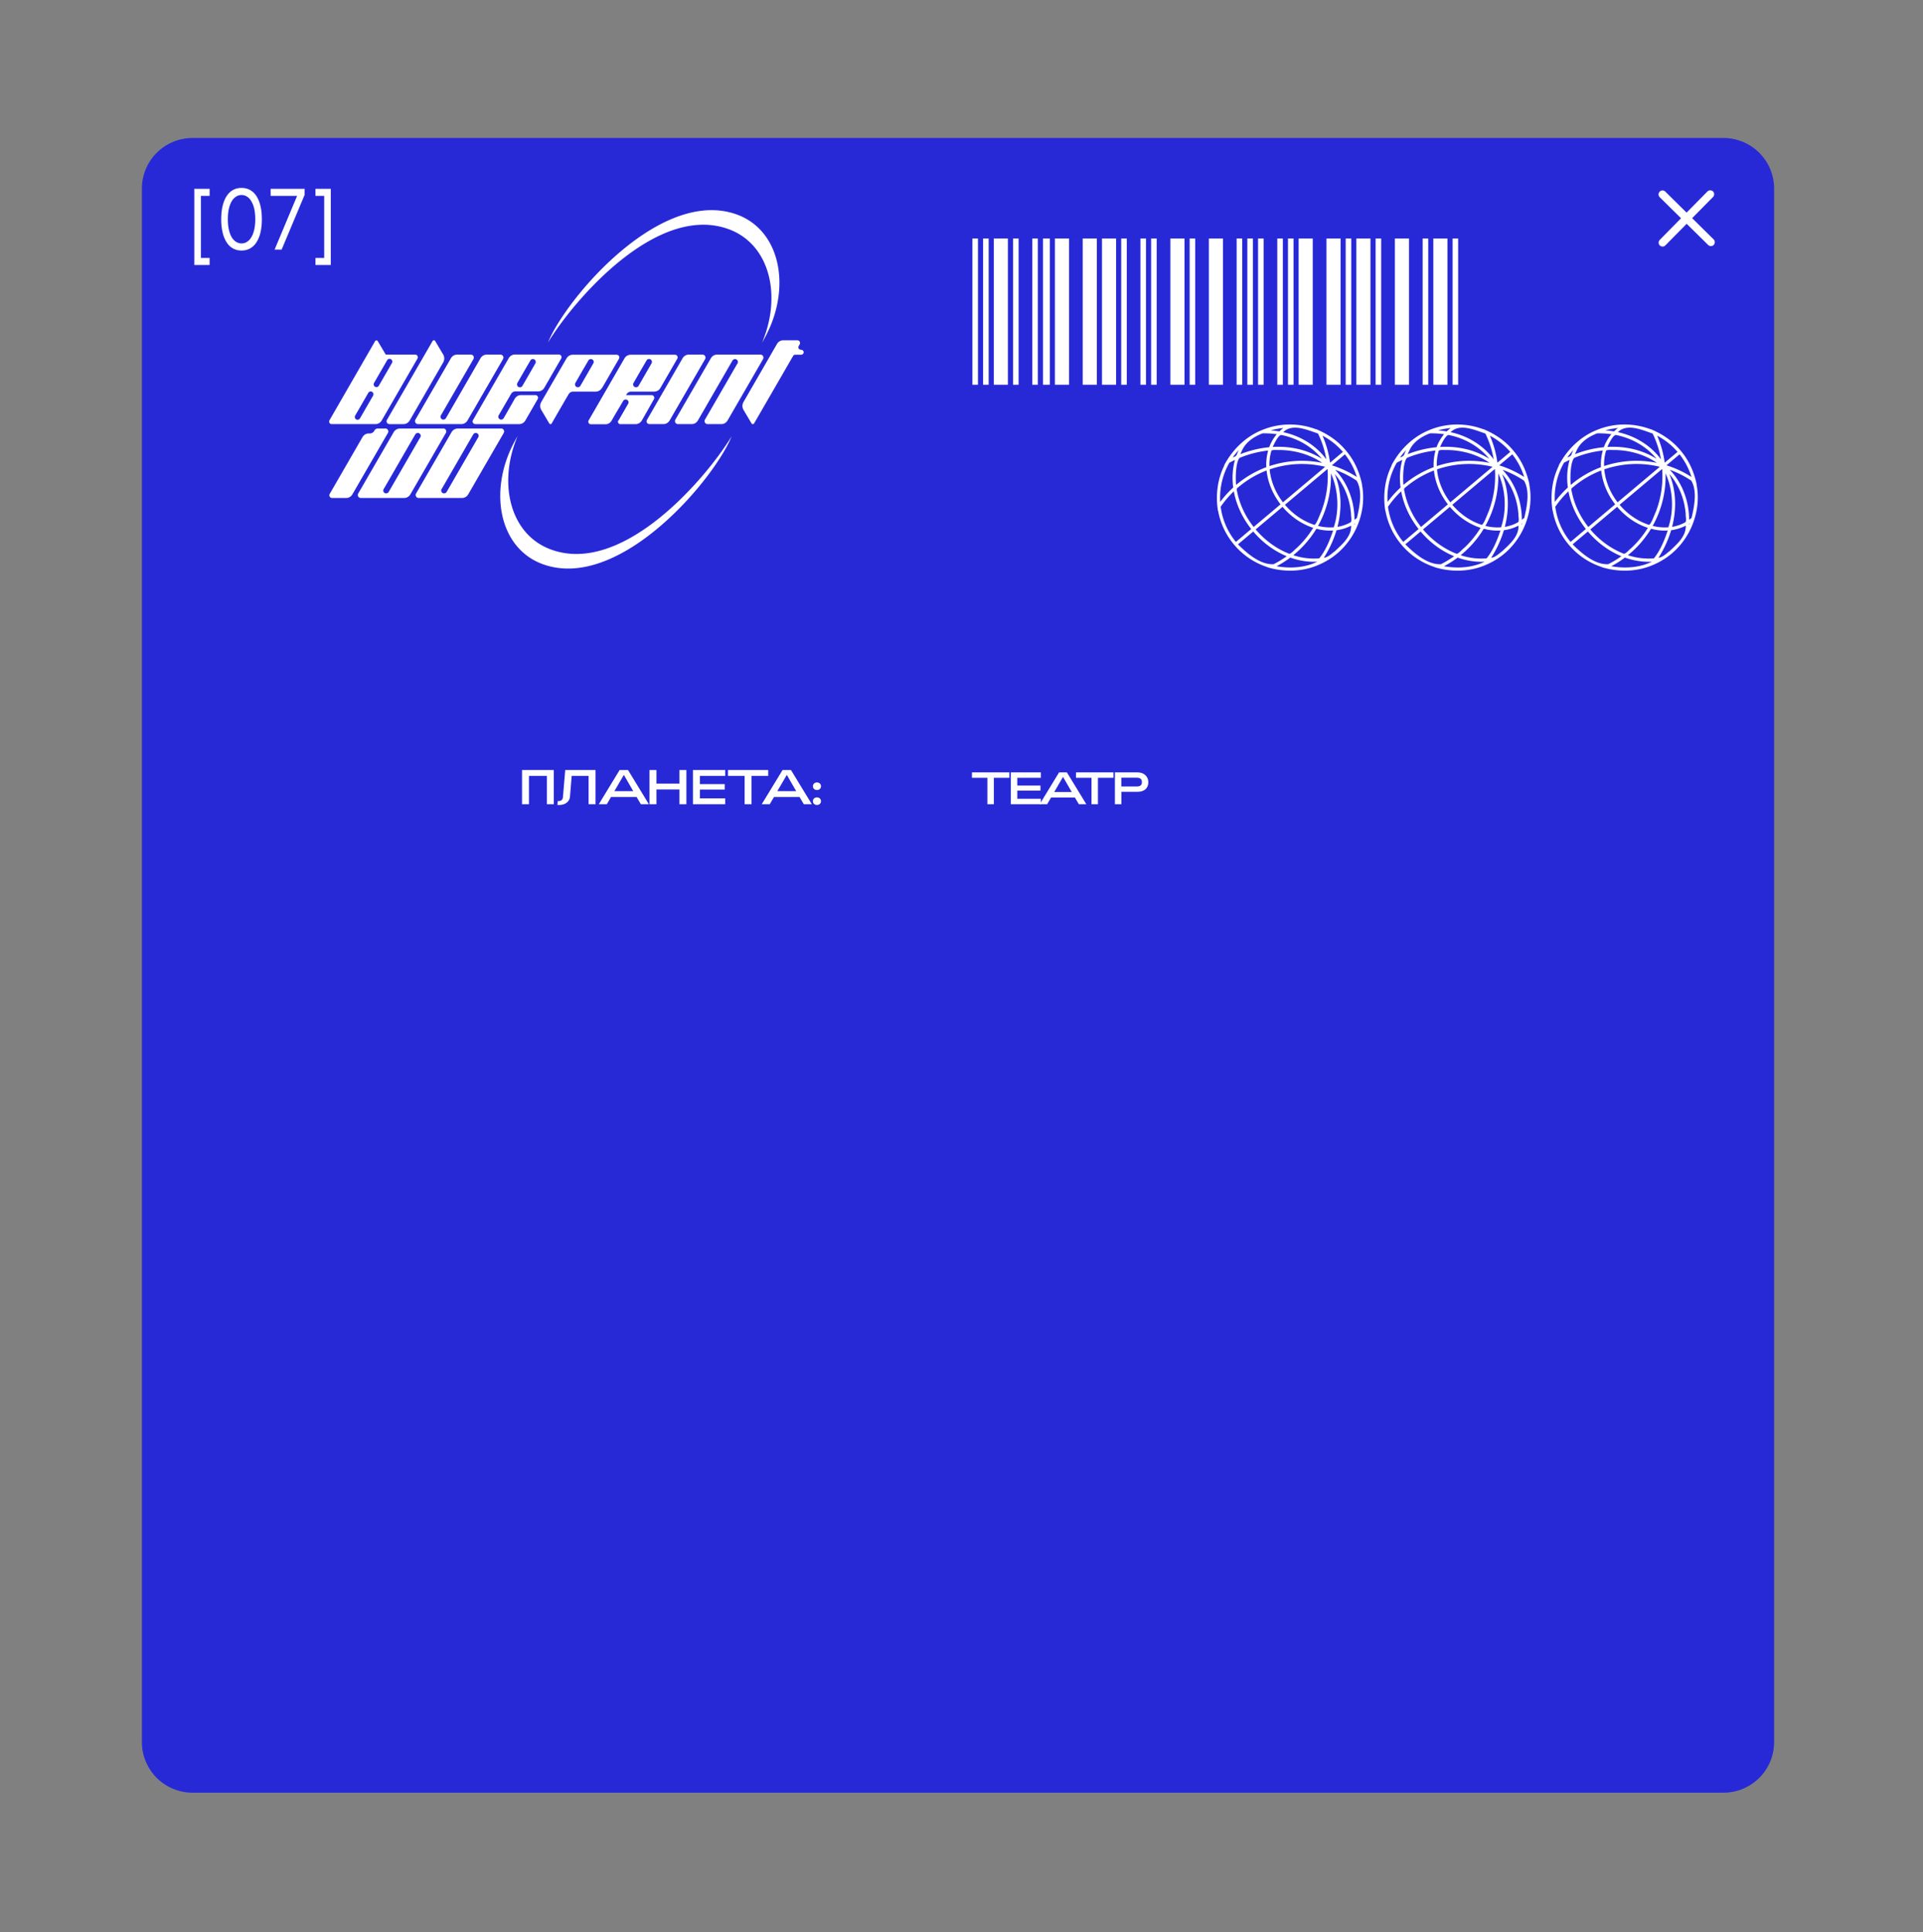 <svg xmlns="http://www.w3.org/2000/svg" width="208" height="209" fill="none">
  <rect width="100%" height="100%" fill="#808080" stroke="none"/>
  <path fill="#2829D6" d="M15.346 20.405a5.477 5.477 0 0 1 5.477-5.477H186.42a5.477 5.477 0 0 1 5.477 5.477V188.45a5.477 5.477 0 0 1-5.477 5.477H20.823a5.477 5.477 0 0 1-5.477-5.477z"></path>
  <path fill="#fff" d="M78.874 24.814c4.42 1.66 5.69 7.21 3.56 12.23q.24-.39.45-.81c2.69-5.22 1.52-11.3-3.16-13.02-7.8-2.86-17.37 7.76-20.06 12.99q-.21.42-.39.84c2.85-4.66 11.85-15.14 19.6-12.23M66.868 45.474v.02c-.08.17.02.36.2.39h1.67c.28 0 .54-.15.68-.39l.22-.38 1.07-1.89.03-.06c.1-.19-.04-.42-.26-.42h-2.76l.08-.13c.08-.12.2-.2.33-.24.04 0 .09-.01.14-.01h2.49c.28 0 .53-.15.67-.39l1.83-3.17a.288.288 0 0 0-.25-.43h-4.79c-.28 0-.53.15-.67.39l-3.88 6.72c-.1.18.03.41.24.41h1.64c.25-.02.47-.16.6-.38l.31-.54.27-.46.21-.35.47-.8c.08-.14.27-.19.41-.11h.02c.12.08.17.22.14.34 0 .02-.01.04-.02.06l-1.06 1.84zm1.66-4.05.05-.09.69-1.2.67-1.15a.3.3 0 0 1 .41-.11h.02c.14.1.19.28.11.42l-.21.37-1.02 1.77-.18.31c-.06.11-.19.16-.31.15-.04 0-.07-.02-.11-.04h-.02c-.14-.1-.19-.28-.11-.42zM51.362 45.88h4.79c.28 0 .53-.15.67-.39l1.34-2.32a.288.288 0 0 0-.25-.43h-1.56c-.28 0-.53.15-.67.39l-.95 1.67-.25.43c-.08.14-.26.21-.41.13a.317.317 0 0 1-.13-.44l.08-.13.08-.14 1.18-2.04c.1-.17.28-.27.47-.27h2.45c.28 0 .53-.15.67-.39l1.83-3.17a.288.288 0 0 0-.25-.43h-4.75c-.28 0-.53.15-.67.39l-3.88 6.72c-.1.18.03.41.24.41zm4.6-4.45.05-.09.69-1.2.67-1.15c.08-.14.27-.19.41-.11h.02c.14.1.19.28.11.42l-.21.37-1.02 1.77-.18.31c-.08.14-.27.19-.41.11h-.02c-.14-.1-.19-.28-.11-.42zM42.111 45.88h1.53c.28 0 .53-.15.67-.39l3.63-6.29a.84.84 0 0 0 0-.84l-.87-1.47c-.06-.11-.22-.1-.28 0l-4.94 8.54c-.11.2.03.44.25.44zM35.866 45.878h4.75c.28 0 .53-.15.67-.39l3.87-6.7a.288.288 0 0 0-.25-.43h-3.18l-.87-1.46c-.06-.11-.22-.1-.28 0l-4.94 8.57c-.1.18.03.41.24.41zm4.59-4.45 1.42-2.46c.05-.09.15-.15.26-.15.23 0 .37.25.26.45l-1.42 2.46c-.05.09-.15.15-.26.15-.23 0-.37-.25-.26-.45m-2.04 3.53 1.42-2.46c.05-.09.15-.15.26-.15.23 0 .37.25.26.45l-1.42 2.46c-.05.09-.15.15-.26.15-.23 0-.37-.25-.26-.45M45.207 45.879h4.69c.28 0 .53-.15.67-.39l3.84-6.64a.324.324 0 0 0-.28-.49h-1.48c-.28 0-.53.15-.67.39l-3.49 6.05-.25.43c-.08.14-.27.21-.42.13a.31.31 0 0 1-.13-.43l.08-.13 3.44-5.95a.324.324 0 0 0-.28-.49h-1.48c-.28 0-.53.15-.67.39l-3.84 6.64c-.13.22.03.49.28.49zM78.025 45.879c.28 0 .53-.15.67-.39l3.84-6.64c.12-.22-.03-.49-.28-.49h-4.69c-.28 0-.53.15-.67.39l-3.84 6.64c-.13.22.03.49.28.49h1.48c.28 0 .53-.15.67-.39l3.49-6.05.25-.43c.08-.14.27-.21.42-.13.16.08.22.28.13.43l-.08.13-3.44 5.95c-.13.22.03.49.28.49zM65.122 41.974l1.83-3.17a.288.288 0 0 0-.25-.43h-4.75c-.28 0-.53.15-.67.39l-1.62 2.79-1.12 1.94c-.08.14-.12.3-.11.46 0 .13.04.26.11.38l.87 1.47s.05.06.08.07c.07.02.15 0 .18-.07l1.59-2.75.06-.1.19-.32c.1-.17.28-.27.47-.27h2.45c.28 0 .53-.15.67-.39zm-.94-2.68-.21.37-1.02 1.77-.18.31c-.08.14-.27.19-.41.11h-.02c-.14-.1-.19-.28-.11-.42l.05-.09.69-1.2.67-1.15c.08-.14.27-.19.41-.11h.02c.14.1.19.28.11.42zM70.226 45.879h1.53c.28 0 .53-.15.67-.39l3.84-6.64a.324.324 0 0 0-.28-.49h-1.48c-.28 0-.53.15-.67.39l-3.86 6.68c-.11.2.03.44.25.44zM86.638 37.832h-.02c-.2 0-.33-.22-.23-.39l.11-.19c.11-.2-.03-.44-.25-.44h-1.53c-.28 0-.53.15-.67.39l-3.63 6.29a.84.84 0 0 0 0 .84l.87 1.47c.06.11.22.1.28 0l4.22-7.3c.05-.08.13-.13.23-.13h.64c.15 0 .27-.12.27-.27s-.13-.26-.28-.26zM47.945 46.36h-4.69c-.28 0-.53.15-.67.39l-3.84 6.64a.33.33 0 0 0 0 .32c.05.09.16.16.28.16h4.69c.28 0 .53-.15.67-.39l3.84-6.64a.324.324 0 0 0-.28-.49zm-2.48.94-.08.13-3.09 5.35-.25.43c-.08.14-.27.21-.42.13a.31.31 0 0 1-.13-.43l.08-.13 3.09-5.35.25-.43c.08-.14.27-.21.42-.13.16.08.22.28.13.43M54.203 46.36h-4.69c-.28 0-.53.15-.67.39l-3.84 6.64a.33.33 0 0 0 0 .32c.05.09.16.16.28.16h4.69c.28 0 .53-.15.67-.39l3.84-6.64a.324.324 0 0 0-.28-.49zm-2.47.94-.08.13-3.09 5.35-.25.43c-.08.14-.27.21-.42.13a.31.31 0 0 1-.13-.43l.08-.13 3.09-5.35.25-.43c.08-.14.27-.21.42-.13.16.08.22.28.13.43M41.674 46.36h-.83c-.14 0-.28.08-.34.21-.09.19-.28.32-.51.32h-.11c-.28 0-.53.15-.67.39l-3.55 6.15c-.11.2.03.44.25.44h1.53c.28 0 .53-.15.67-.39l3.84-6.64a.324.324 0 0 0-.28-.49zM59.541 59.425c-4.42-1.66-5.69-7.21-3.56-12.23q-.24.39-.45.81c-2.69 5.22-1.52 11.3 3.16 13.02 7.8 2.86 17.37-7.76 20.06-12.99q.21-.42.39-.84c-2.84 4.66-11.85 15.14-19.6 12.23M105.18 25.803h.601V41.62h-.601zM106.336 25.803h.601V41.62h-.601zM109.576 25.803h.601V41.62h-.601zM111.656 25.803h.601V41.62h-.601zM121.274 25.803h.602V41.62h-.602zM123.354 25.803h.602V41.62h-.602zM124.511 25.803h.601V41.62h-.601zM128.677 25.803h.601V41.62h-.601zM133.76 25.803h.601V41.62h-.601zM134.917 25.803h.601V41.62h-.601zM136.077 25.803h.601V41.62h-.601zM138.157 25.803h.601V41.62h-.601zM139.313 25.803h.601V41.62h-.601zM145.556 25.803h.601V41.62h-.601zM148.792 25.803h.602V41.62h-.602zM153.882 25.803h.601V41.62h-.601zM157.119 25.803h.601V41.62h-.601zM112.812 25.803h.74V41.62h-.74zM107.493 25.803h1.526V41.62h-1.526zM114.105 25.803h1.526V41.62h-1.526zM117.111 25.803h1.527V41.62h-1.527zM119.195 25.803h1.526V41.62h-1.526zM126.594 25.803h1.526V41.62h-1.526zM130.757 25.803h1.526V41.62h-1.526zM140.466 25.803h1.527V41.62h-1.527zM143.476 25.803h1.526V41.62h-1.526zM146.709 25.803h1.527V41.62h-1.527zM150.876 25.803h1.526V41.62h-1.526zM155.035 25.803h1.527V41.62h-1.527zM143.61 60.602c2.783-1.632 4.319-5.05 3.698-8.211l.016.01c-.265-1.265-.771-2.46-1.588-3.475l.002-.002-.22-.265-.001.001c-.862-1.016-1.968-1.748-3.191-2.246l.009.02a8 8 0 0 0-2.89-.512 7.9 7.9 0 0 0-3.006.627c-1.757.728-3.17 2.142-4.043 3.814l.037-.02c-.754 1.507-.962 3.253-.694 4.91l.011-.017a7.9 7.9 0 0 0 1.668 3.607h-.001c.058.07.164.193.224.262l.001-.001a7.85 7.85 0 0 0 3.449 2.246l-.019.009c1.697.516 3.564.514 5.228-.123q.684-.257 1.31-.634m-.916-.2a7.1 7.1 0 0 1-2.805-.34 11 11 0 0 0 2.468-2.814c.035-.105.357.059.469.052.45.085.91.117 1.368.09-.355 1.046-.808 2.175-1.5 3.012m-3.276-.509c-1.397-.55-2.632-1.477-3.599-2.621l2.905-2.445c.876 1.036 2.025 1.853 3.32 2.273a10.6 10.6 0 0 1-1.799 2.196c-.195.131-.626.68-.827.597m-3.904-3.002c-.848-1.11-1.459-2.41-1.716-3.788-.075-.197-.002-.303.165-.413q.24-.203.491-.39a10.6 10.6 0 0 1 2.543-1.404c.141 1.333.694 2.606 1.511 3.663l-2.906 2.446zm-1.813-4.457c-.073-.668-.051-2.426.379-2.9a11.3 11.3 0 0 1 3.088-.796 5.7 5.7 0 0 0-.199 1.8 11 11 0 0 0-3.265 1.92zm.6-3.607c.401-.984 1.31-1.579 2.263-1.948q.771-.016 1.533.093a4.7 4.7 0 0 0-.814 1.407c-1.068.103-2.121.36-3.121.75q.065-.152.139-.302m4.325-1.763c1.687.339 3.274 1.23 4.361 2.574-1.57-1.004-3.475-1.399-5.323-1.287.128-.285.634-1.377.962-1.287m5.918 4.426c.939 1.162 1.478 2.62 1.592 4.105-.012.278.105.66-.019.889a4.3 4.3 0 0 1-1.452.51c.492-1.873.461-3.916-.296-5.714q.09.104.175.21m-.281 5.55a5.3 5.3 0 0 1-1.697-.15 11 11 0 0 0 1.394-5.686c.807 1.793.919 4.012.303 5.837m-2.149-.28c-1.218-.405-2.299-1.179-3.126-2.155l4.602-3.873a10.7 10.7 0 0 1-.686 4.631c-.113.212-.576 1.574-.79 1.398m-3.409-2.511a7.1 7.1 0 0 1-1.224-2.573 6 6 0 0 1-.138-.783c-.067-.185.186-.16.306-.223a10.7 10.7 0 0 1 5.688-.175l-4.566 3.842zm-1.397-3.982a5.1 5.1 0 0 1 .218-1.526c.255-.12.67-.038.977-.06 1.592.034 3.194.48 4.511 1.389a11 11 0 0 0-5.704.348zm7.093 9.346c-.376.276-.73.666-1.21.724a11.8 11.8 0 0 0 1.373-2.98 4.8 4.8 0 0 0 1.582-.496c.037 1.17-.952 2.004-1.745 2.753m2.096-2.876c-.005-.062.008-.101.068-.127l-.07.17zm.274-.719a4 4 0 0 1-.263.21c-.001-1.979-.72-3.977-2.093-5.41.819.293 1.6.688 2.322 1.173.662 1.107.333 2.782.034 4.027m-.012-4.425a11 11 0 0 0-2.699-1.257l1.413-1.189a7.5 7.5 0 0 1 1.286 2.446m-1.505-2.711-1.388 1.168a11 11 0 0 0-.817-2.92 7.5 7.5 0 0 1 2.205 1.752m-2.691-1.985c.427.882.731 1.824.898 2.79-1.117-1.52-2.824-2.547-4.66-2.938.997-.99 2.617-.232 3.762.148m-3.752-.598c-.152.113-.294.24-.431.368a10 10 0 0 0-.935-.11 7.5 7.5 0 0 1 1.366-.258m-4.862 2.466c-.219.435-.102.54-.61.72q.297-.423.65-.803zm-.972 1.286q.297-.158.601-.298a7.1 7.1 0 0 0-.258 2.044q.005.358.043.715c.002.106.069.227-.045.29q-.737.686-1.335 1.493a7.62 7.62 0 0 1 .994-4.244m-.944 4.767c.414-.604.893-1.165 1.422-1.672.275 1.49.947 2.894 1.884 4.08l-1.658 1.395a7.53 7.53 0 0 1-1.648-3.803m3.523 2.675c.978 1.158 2.22 2.1 3.625 2.676q-.675.486-1.418.86c-1.43.085-2.86-1.15-3.857-2.147zm2.529 3.758a11 11 0 0 0 1.478-.935 7.6 7.6 0 0 0 2.921.446c-1.327.657-2.94.752-4.399.489M161.711 60.602c2.783-1.632 4.319-5.05 3.699-8.211l.016.01c-.265-1.265-.772-2.46-1.588-3.475l.001-.002-.219-.265-.002.001c-.862-1.016-1.967-1.748-3.191-2.246l.01.02a8 8 0 0 0-2.89-.512 7.9 7.9 0 0 0-3.007.627c-1.756.728-3.17 2.142-4.042 3.814l.036-.02c-.753 1.507-.962 3.253-.694 4.91l.011-.017a7.9 7.9 0 0 0 1.668 3.607h-.001c.058.07.165.193.224.262l.002-.001a7.85 7.85 0 0 0 3.448 2.246l-.019.009c1.698.516 3.564.514 5.229-.123q.683-.257 1.309-.634m-.916-.2a7.1 7.1 0 0 1-2.805-.34 11 11 0 0 0 2.469-2.814c.035-.105.357.059.469.052.45.085.91.117 1.367.09-.355 1.046-.807 2.175-1.5 3.012m-3.275-.509c-1.397-.55-2.633-1.477-3.599-2.621l2.905-2.445c.875 1.036 2.025 1.853 3.32 2.273a10.6 10.6 0 0 1-1.799 2.196c-.196.131-.626.68-.827.597m-3.904-3.002c-.849-1.11-1.46-2.41-1.717-3.788-.075-.197-.002-.303.166-.413q.24-.203.491-.39a10.6 10.6 0 0 1 2.543-1.404c.141 1.333.694 2.606 1.51 3.663l-2.905 2.446zm-1.813-4.457c-.073-.668-.051-2.426.378-2.9a11.3 11.3 0 0 1 3.088-.796 5.7 5.7 0 0 0-.199 1.8 11 11 0 0 0-3.265 1.92zm.6-3.607c.4-.984 1.31-1.579 2.263-1.948.512-.01 1.026.02 1.533.093a4.7 4.7 0 0 0-.815 1.407c-1.068.103-2.121.36-3.12.75q.064-.152.139-.302m4.324-1.763c1.687.339 3.275 1.23 4.362 2.574-1.57-1.004-3.476-1.399-5.323-1.287.127-.285.634-1.377.961-1.287m5.919 4.426c.939 1.162 1.478 2.62 1.591 4.105-.012.278.106.66-.019.889a4.3 4.3 0 0 1-1.451.51c.491-1.873.46-3.916-.297-5.714q.09.104.176.21m-.281 5.55a5.3 5.3 0 0 1-1.697-.15 11 11 0 0 0 1.393-5.686c.808 1.793.919 4.012.304 5.837m-2.15-.28c-1.217-.405-2.299-1.179-3.126-2.155l4.603-3.873a10.7 10.7 0 0 1-.686 4.631c-.113.212-.577 1.574-.791 1.398m-3.409-2.511a7.1 7.1 0 0 1-1.224-2.573 6 6 0 0 1-.137-.783c-.067-.185.185-.16.306-.223a10.67 10.67 0 0 1 5.687-.175l-4.565 3.842zm-1.397-3.982a5.1 5.1 0 0 1 .219-1.526c.254-.12.669-.038.976-.06 1.593.034 3.194.48 4.512 1.389a11 11 0 0 0-5.704.348zm7.093 9.346c-.375.276-.73.666-1.21.724a11.8 11.8 0 0 0 1.374-2.98 4.8 4.8 0 0 0 1.581-.496c.037 1.17-.951 2.004-1.745 2.753m2.097-2.876c-.005-.062.008-.101.067-.127l-.069.17zm.273-.719a4 4 0 0 1-.263.21c0-1.979-.72-3.977-2.092-5.41.818.293 1.6.688 2.322 1.173.661 1.107.333 2.782.033 4.027m-.011-4.425a11 11 0 0 0-2.7-1.257l1.413-1.189a7.5 7.5 0 0 1 1.287 2.446m-1.506-2.711-1.388 1.168a10.9 10.9 0 0 0-.816-2.92 7.5 7.5 0 0 1 2.204 1.752m-2.691-1.985c.428.882.731 1.824.899 2.79-1.117-1.52-2.825-2.547-4.66-2.938.997-.99 2.616-.232 3.761.148m-3.752-.598c-.151.113-.294.24-.43.368a10 10 0 0 0-.935-.11 7.5 7.5 0 0 1 1.365-.258m-4.862 2.466c-.219.435-.101.54-.61.72a7.4 7.4 0 0 1 .651-.803zm-.971 1.286q.296-.158.6-.298a7.2 7.2 0 0 0-.258 2.044q.005.358.044.715c.001.106.069.227-.046.29a11 11 0 0 0-1.335 1.493 7.63 7.63 0 0 1 .995-4.244m-.945 4.767c.415-.604.893-1.165 1.423-1.672.274 1.49.946 2.894 1.883 4.08l-1.657 1.395a7.53 7.53 0 0 1-1.649-3.803m3.524 2.675c.977 1.158 2.22 2.1 3.625 2.676a11 11 0 0 1-1.419.86c-1.429.085-2.86-1.15-3.857-2.147zm2.528 3.758a11 11 0 0 0 1.479-.935c.933.329 1.93.497 2.92.446-1.326.657-2.94.752-4.399.489M179.805 60.602c2.783-1.632 4.319-5.05 3.699-8.211l.015.01c-.264-1.265-.771-2.46-1.588-3.475l.002-.002-.219-.265-.002.001c-.862-1.016-1.967-1.748-3.191-2.246l.01.02a8 8 0 0 0-2.891-.512 7.9 7.9 0 0 0-3.006.627c-1.757.728-3.17 2.142-4.042 3.814l.036-.02c-.753 1.507-.962 3.253-.694 4.91l.011-.017a7.9 7.9 0 0 0 1.668 3.607h-.001c.058.07.164.193.224.262l.001-.001a7.85 7.85 0 0 0 3.449 2.246l-.019.009c1.698.516 3.564.514 5.228-.123q.684-.257 1.31-.634m-.916-.2a7.1 7.1 0 0 1-2.805-.34 11 11 0 0 0 2.469-2.814c.035-.105.357.059.468.052.451.085.91.117 1.368.09-.355 1.046-.808 2.175-1.5 3.012m-3.275-.509c-1.397-.55-2.633-1.477-3.599-2.621l2.904-2.445c.876 1.036 2.026 1.853 3.32 2.273a10.6 10.6 0 0 1-1.798 2.196c-.196.131-.627.68-.827.597m-3.905-3.002c-.848-1.11-1.459-2.41-1.716-3.788-.075-.197-.002-.303.165-.413q.24-.203.492-.39a10.6 10.6 0 0 1 2.542-1.404c.141 1.333.694 2.606 1.511 3.663l-2.906 2.446zm-1.813-4.457c-.072-.668-.05-2.426.379-2.9a11.3 11.3 0 0 1 3.088-.796 5.7 5.7 0 0 0-.199 1.8 11 11 0 0 0-3.265 1.92zm.601-3.607c.4-.984 1.309-1.579 2.262-1.948q.77-.016 1.534.093a4.7 4.7 0 0 0-.815 1.407c-1.068.103-2.121.36-3.121.75q.066-.152.14-.302m4.324-1.763c1.687.339 3.274 1.23 4.361 2.574-1.569-1.004-3.475-1.399-5.323-1.287.128-.285.634-1.377.962-1.287m5.919 4.426c.938 1.162 1.478 2.62 1.591 4.105-.012.278.106.66-.019.889a4.3 4.3 0 0 1-1.452.51c.492-1.873.461-3.916-.296-5.714q.09.104.176.21m-.282 5.55a5.3 5.3 0 0 1-1.697-.15 11 11 0 0 0 1.394-5.686c.807 1.793.919 4.012.303 5.837m-2.149-.28c-1.217-.405-2.299-1.179-3.126-2.155l4.603-3.873a10.7 10.7 0 0 1-.686 4.631c-.114.212-.577 1.574-.791 1.398M174.9 54.25a7.1 7.1 0 0 1-1.224-2.573 7 7 0 0 1-.138-.783c-.066-.185.186-.16.307-.223a10.67 10.67 0 0 1 5.687-.175l-4.565 3.842zm-1.397-3.982a5.2 5.2 0 0 1 .218-1.526c.255-.12.67-.038.977-.06 1.593.034 3.194.48 4.512 1.389a11 11 0 0 0-5.704.348zm7.093 9.346c-.375.276-.73.666-1.21.724a11.8 11.8 0 0 0 1.374-2.98 4.8 4.8 0 0 0 1.581-.496c.037 1.17-.951 2.004-1.745 2.753m2.097-2.876c-.005-.062.007-.101.067-.127l-.069.17zm.273-.719a4 4 0 0 1-.263.21c-.001-1.979-.72-3.977-2.092-5.41.818.293 1.6.688 2.321 1.173.662 1.107.333 2.782.034 4.027m-.011-4.425a11 11 0 0 0-2.7-1.257l1.413-1.189a7.5 7.5 0 0 1 1.287 2.446m-1.506-2.711-1.388 1.168a11 11 0 0 0-.816-2.92 7.5 7.5 0 0 1 2.204 1.752m-2.691-1.985c.428.882.731 1.824.899 2.79-1.118-1.52-2.825-2.547-4.66-2.938.996-.99 2.616-.232 3.761.148m-3.752-.598c-.151.113-.294.24-.43.368q-.465-.077-.935-.11a7.5 7.5 0 0 1 1.365-.258m-4.862 2.466c-.219.435-.101.54-.61.72q.297-.423.65-.803zm-.971 1.286q.296-.158.6-.298a7.1 7.1 0 0 0-.258 2.044q.005.358.043.715c.002.106.07.227-.045.29a11 11 0 0 0-1.335 1.493 7.6 7.6 0 0 1 .995-4.244m-.945 4.767c.414-.604.893-1.165 1.422-1.672.275 1.49.947 2.894 1.884 4.08l-1.657 1.395a7.53 7.53 0 0 1-1.649-3.803m3.523 2.675c.978 1.158 2.221 2.1 3.625 2.676q-.675.486-1.418.86c-1.429.085-2.86-1.15-3.857-2.147zm2.529 3.758a11 11 0 0 0 1.479-.935c.933.329 1.93.497 2.92.446-1.327.657-2.94.752-4.399.489M21.017 28.666v-8.238h1.657v.76h-.943v6.719h.942v.76zM25.21 20.547q.412-.22.916-.22t.907.22q.411.22.695.65t.44 1.061q.156.633.155 1.456 0 .824-.155 1.455a3.4 3.4 0 0 1-.44 1.062q-.283.43-.695.65-.403.22-.907.22-.503 0-.915-.22a1.93 1.93 0 0 1-.687-.65 3.4 3.4 0 0 1-.44-1.062 6 6 0 0 1-.155-1.455q0-.824.156-1.456.155-.631.44-1.061.283-.43.686-.65m1.511.723a1.1 1.1 0 0 0-.595-.174 1.1 1.1 0 0 0-.595.174 1.5 1.5 0 0 0-.476.512q-.192.33-.302.815-.11.486-.11 1.117t.11 1.117q.11.485.302.824.201.33.476.503.275.174.595.174t.595-.174.467-.503q.202-.338.312-.824a5 5 0 0 0 .11-1.117q0-.631-.11-1.117a2.7 2.7 0 0 0-.312-.815 1.4 1.4 0 0 0-.467-.512M32.138 21.187h-2.865v-.76h3.68v.641L30.463 27h-.76zM35.78 28.666h-1.657v-.76h.943v-6.719h-.943v-.76h1.657zM56.466 83.3H59.9V87h-.75v-3.07h-1.935V87h-.75zM60.452 87.085c-.053 0-.1 0-.159-.005l.037-.423c.026 0 .053.005.08.005.295 0 .46-.17.48-.433l.249-2.928h3.276V87h-.75V83.93h-1.829l-.185 2.251c-.053.581-.565.904-1.2.904M67.02 83.3h.91l2.256 3.7h-.867l-.46-.782H66.09l-.454.782h-.867zm1.475 2.284-1.015-1.76-1.025 1.76zM70.253 83.3h.75v1.47h2.49V83.3h.75V87h-.75v-1.596h-2.49V87h-.75zM74.952 83.3h3.488v.63h-2.737v.898h2.69v.587h-2.69v.951h2.737V87h-3.488zM80.54 83.93h-1.797v-.63h4.35v.63H81.29V87h-.75zM84.645 83.3h.909l2.257 3.7h-.867l-.46-.782h-2.77L83.26 87h-.867zm1.475 2.284-1.015-1.76-1.026 1.76zM88.362 85.462c-.243 0-.433-.169-.433-.412 0-.238.19-.407.433-.407.249 0 .44.17.44.407 0 .243-.18.412-.44.412m0 1.618c-.243 0-.433-.17-.433-.413 0-.237.19-.407.433-.407.249 0 .44.17.44.407 0 .243-.18.413-.44.413M185.349 25.89l-2.32-2.29 2.26-2.29c.16-.17.16-.44 0-.6a.435.435 0 0 0-.6 0l-2.26 2.29-2.31-2.28a.426.426 0 0 0-.6.01c-.16.17-.16.44 0 .6l2.31 2.28-2.3 2.34c-.16.17-.16.44 0 .6.17.16.44.16.6 0l2.31-2.34 2.32 2.29c.17.16.44.16.6 0 .16-.17.16-.44 0-.6zM106.801 84.142h-1.672v-.586h4.049v.586H107.5V87h-.699zM109.337 83.556h3.247v.586h-2.549v.836h2.505v.546h-2.505v.886h2.549V87h-3.247z"></path>
  <path fill="#fff" d="M114.554 83.556h.846L117.501 87h-.807l-.428-.728h-2.578l-.423.728h-.807zm1.373 2.126-.945-1.639-.954 1.639zM118.059 84.142h-1.673v-.586h4.049v.586h-1.677V87h-.699zM120.594 83.556h2.46c.714 0 1.156.478 1.156 1.053 0 .699-.491 1.048-1.156 1.048h-1.761V87h-.699zm2.337 1.526c.404 0 .581-.138.581-.473s-.177-.477-.581-.477h-1.643v.95z"></path>
</svg>
